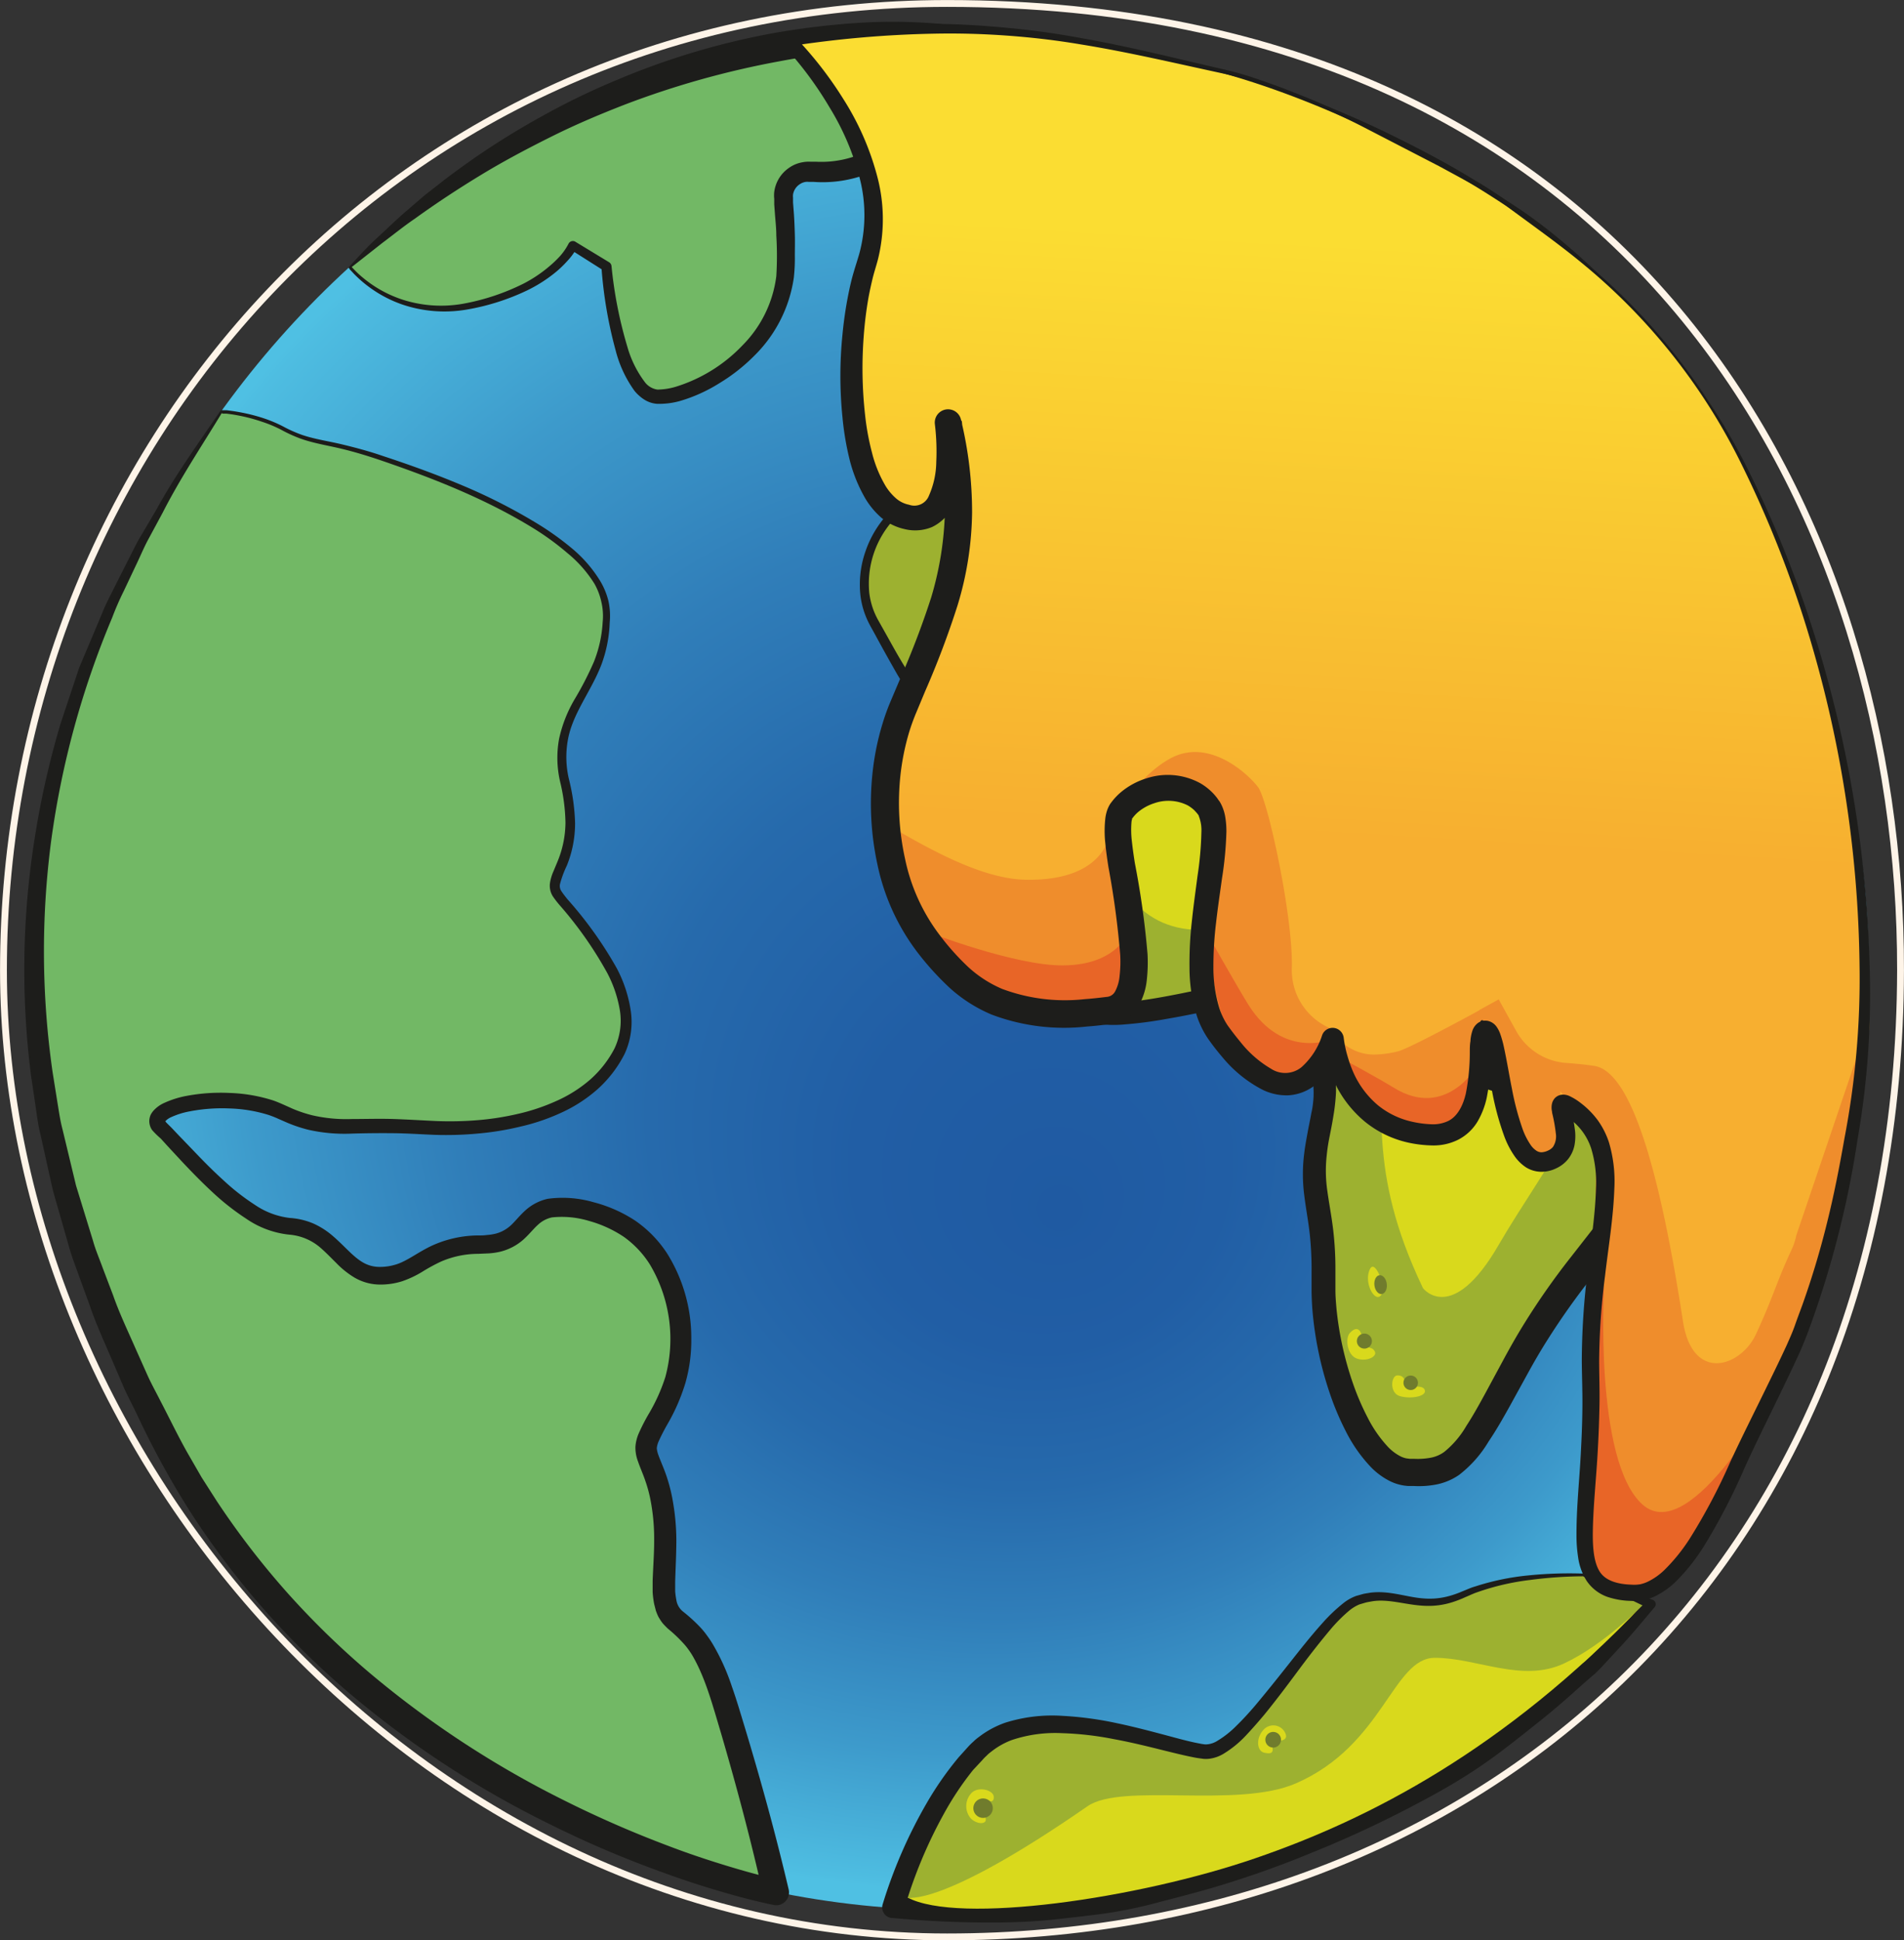 <svg xmlns="http://www.w3.org/2000/svg" xmlns:xlink="http://www.w3.org/1999/xlink" viewBox="0 0 275.43 280.65"><rect x="0" y="0" width="275.43" height="280.65" fill="#333333" stroke="none"/><defs><style>.cls-1{fill:url(#Dégradé_sans_nom_28);}.cls-2{fill:#9db130;}.cls-3{fill:#1d1d1b;}.cls-4{fill:#d9d91c;}.cls-5{fill:#dad82e;stroke:#1d1d1b;stroke-linecap:round;stroke-linejoin:round;stroke-width:4px;}.cls-6{fill:#72b865;}.cls-7{fill:#707c2d;}.cls-8{fill:none;stroke:#fef4e8;stroke-miterlimit:10;stroke-width:0.99px;}.cls-9{fill:url(#Dégradé_sans_nom_12);}.cls-10{fill:#ef8d2c;}.cls-11{fill:#e86527;}</style><radialGradient id="Dégradé_sans_nom_28" cx="138.22" cy="140.38" fx="153.721" fy="175.592" r="134.02" gradientUnits="userSpaceOnUse"><stop offset="0" stop-color="#1f5aa2"/><stop offset="0.2" stop-color="#215ea5"/><stop offset="0.4" stop-color="#266aac"/><stop offset="0.59" stop-color="#307eb9"/><stop offset="0.79" stop-color="#3d9acb"/><stop offset="0.98" stop-color="#4ebde1"/><stop offset="0.99" stop-color="#4fc0e3"/></radialGradient><linearGradient id="Dégradé_sans_nom_12" x1="1726.32" y1="166.41" x2="1726.32" y2="80.41" gradientTransform="matrix(-1, -0.06, -0.06, 1, 1923.12, 58.04)" gradientUnits="userSpaceOnUse"><stop offset="0" stop-color="#f7af30"/><stop offset="1" stop-color="#fbdd32"/></linearGradient></defs><g id="Calque_2" data-name="Calque 2"><g id="Calque_1-2" data-name="Calque 1"><g id="terre"><path class="cls-1" d="M270.33,140.38c0,75.06-59.15,135.91-132.11,135.91S6.11,215.44,6.11,140.38,65.25,4.26,138.22,4.48C203.41,4.67,270.33,65.32,270.33,140.38Z"/><path class="cls-2" d="M229,227.81s-10.55-.27-17.21,2.82-9.75-1.09-15.39.86S180.14,254,174.3,253.39s-24.75-8.61-33,0S129.23,276,129.23,276s13,1.2,23.23-.07c9.55-1.19,9.15-1.11,18.95-3.77A179.24,179.24,0,0,0,204,259.36a90.71,90.71,0,0,0,16.46-10.46c5-3.79,7.43-6.08,9.4-7.6.56-.42,4.13-4.19,4.92-5l4-4.24Z"/><path class="cls-3" d="M229,228a61.38,61.38,0,0,0-7.73.54,35.68,35.68,0,0,0-7.53,1.75c-.61.2-1.18.49-1.77.73a15.89,15.89,0,0,1-1.88.73,11.36,11.36,0,0,1-4,.52c-2.72-.11-5.23-1.06-7.66-.64-.3.06-.6.1-.9.18l-.88.26a5.91,5.91,0,0,0-1.49.91,22.53,22.53,0,0,0-2.67,2.68c-1.68,2-3.23,4-4.8,6.12s-3.12,4.18-4.79,6.23c-.84,1-1.71,2-2.65,3a15.3,15.3,0,0,1-3.22,2.64,5.22,5.22,0,0,1-2.26.76,4.63,4.63,0,0,1-.65,0l-.53-.07c-.34-.05-.68-.1-1-.17-1.32-.26-2.6-.58-3.86-.89-2.54-.63-5-1.25-7.57-1.72a45.51,45.51,0,0,0-7.57-.87,19.74,19.74,0,0,0-7.24,1,11,11,0,0,0-3,1.71,5,5,0,0,0-.65.57,6.37,6.37,0,0,0-.62.64L140.78,256a43.48,43.48,0,0,0-4.21,6.3,67.26,67.26,0,0,0-5.83,14.08l-1.36-2a140.27,140.27,0,0,0,15.07.3c2.5-.1,5-.27,7.44-.59s5.06-.66,7.49-1.07a69.35,69.35,0,0,0,7.24-1.69c2.44-.68,4.9-1.35,7.29-2.07,4.79-1.49,9.55-3.13,14.23-5s9.32-3.85,13.85-6a95.37,95.37,0,0,0,13.06-7.37c2.06-1.42,4.14-2.92,6.18-4.38s4-3,6-4.63l1.53-1.19.4-.3a2.08,2.08,0,0,0,.27-.23l.67-.63,2.71-2.67c1.77-1.82,3.64-3.55,5.49-5.31l.22,1.1C235.37,231.14,232.19,229.61,229,228Zm.09-.39c3.31,1.22,6.64,2.51,10,3.8a.67.67,0,0,1,.38.86.86.86,0,0,1-.11.19l0,0c-1.65,1.94-3.26,3.92-5,5.78l-2.61,2.82-.68.7c-.12.12-.26.26-.44.41l-.35.29-1.42,1.24c-1.88,1.7-3.82,3.41-5.81,5s-4,3.2-6.06,4.75a73.08,73.08,0,0,1-6.47,4.35c-2.23,1.35-4.49,2.55-6.78,3.75q-6.85,3.56-14,6.44a142.92,142.92,0,0,1-14.57,5.13c-2.5.73-5,1.36-7.44,2a67.05,67.05,0,0,1-7.66,1.62c-2.6.36-5.1.63-7.66.91s-5.2.39-7.78.43a153.27,153.27,0,0,1-15.45-.65H129a1.54,1.54,0,0,1-1.38-1.66,1.7,1.7,0,0,1,.06-.31,70.06,70.06,0,0,1,6.38-14.66,47.44,47.44,0,0,1,4.61-6.61l1.36-1.51a9,9,0,0,1,.76-.75,7,7,0,0,1,.83-.7,13.55,13.55,0,0,1,3.79-2.05,22.55,22.55,0,0,1,8.18-1,49.88,49.88,0,0,1,7.94,1.06c2.59.54,5.13,1.22,7.65,1.89,1.26.34,2.51.68,3.74.94l.92.18.43.06a1.92,1.92,0,0,0,.33,0,3.31,3.31,0,0,0,1.42-.46,14.14,14.14,0,0,0,2.86-2.25c.9-.88,1.77-1.83,2.61-2.81,1.68-2,3.28-4,4.9-6.05s3.23-4.11,5-6.07a24,24,0,0,1,2.92-2.77,6.69,6.69,0,0,1,1.87-1.06l1-.28c.34-.08.68-.12,1-.18,2.82-.38,5.39.69,7.87.83a10.58,10.58,0,0,0,3.71-.39,14.55,14.55,0,0,0,1.78-.64c.62-.24,1.22-.53,1.86-.71a36.05,36.05,0,0,1,7.72-1.6A59,59,0,0,1,229.08,227.61Z"/><path class="cls-2" d="M175.51,10s1.44,1.42-1.13,6.23-2.56,8-5.77,9-12,2.09-15.71,3.69-11.22,4-13.63,4.81-1,3.21-5.93,8.5-9.29,17.31-5.29,20.67,5.61,4.33,8.34,1,6.73-7.06,5.61-.81-4.17,8.5-9.14,9.3-10.52,10.42-6.38,17.8,8.31,16.35,13.6,13.46,7.64-5,10.39-6.57,7.72-7.86,7.72-11.7A56.25,56.25,0,0,1,159,77s4.81,6.57,8.82,5.77,4.49-4,4.49-5.77a40.84,40.84,0,0,0-.8-5.61,16.38,16.38,0,0,0,7.05,8.18c5.13,2.72,9.62,2.24,11.06-.32a60.48,60.48,0,0,0,3.2-8s5.94,3.53,1.29,9.3-7.06,7.85-12,7.85-5.93.8-11.86,5.45A45.44,45.44,0,0,1,159,100.35s-3.2-.33-8.33,3.76-4.49.57-9.14,7.79,2.88,26.13,8.82,30.45,7.69,5.45,19.07,3.37,10.58-3.53,16.67,2.56,6.41,7.38,4.65,16,1.05,10.2.73,21.1,5.36,27.16,12.26,27.64,8.33-1.93,15.38-15.07,14-18.76,16.35-24,8.34-21.32,7.86-34.94-3.21-32.06-9-36.23-13.3-6.09-19.87-7.21-3.69-6.9,3.52-6.74,11.86,1.61,16.67.16,5.93-7.85,4.81-11.7-2.56-8-2.56-8,9.13,8.33,13.3,8.65,5.83.57,5.83.57S244.91,50.66,223,33.67,175.51,10,175.51,10Z"/><path class="cls-3" d="M175.68,10.07c.07-.21-.05-.24,0-.19l0,0,.06.09.1.19c.05.13.09.26.13.4a3.55,3.55,0,0,1,.09.79,6.15,6.15,0,0,1-.19,1.55,13.21,13.21,0,0,1-1.1,2.86,57.78,57.78,0,0,0-2.46,5.51,9.72,9.72,0,0,1-1.5,2.7,4.81,4.81,0,0,1-2.71,1.56c-2,.51-4,.86-5.93,1.25s-3.95.78-5.9,1.28a26,26,0,0,0-2.84.88c-.92.37-1.87.79-2.81,1.14-3.77,1.44-7.65,2.69-11.42,4-.84.28-1.15,1.16-1.53,2.12A18.75,18.75,0,0,1,136.35,39a21.17,21.17,0,0,1-1.82,2.49c-.67.79-1.37,1.49-2,2.28a30.21,30.21,0,0,0-5.06,10.68,13.61,13.61,0,0,0-.34,5.76,4,4,0,0,0,1.29,2.3c.77.64,1.54,1.27,2.34,1.83a4.59,4.59,0,0,0,2.44,1,3.3,3.3,0,0,0,2.17-1.27c.62-.69,1.27-1.55,2-2.29a14.3,14.3,0,0,1,2.32-2.12,5.43,5.43,0,0,1,.75-.43,2.12,2.12,0,0,1,1-.21,1.36,1.36,0,0,1,1,.76,2.83,2.83,0,0,1,.24.94,10.9,10.9,0,0,1-.34,3.18,12.44,12.44,0,0,1-2.62,5.73,10.31,10.31,0,0,1-5.55,3.06c-.49.13-1.07.2-1.49.3a4.46,4.46,0,0,0-1.24.47,8.4,8.4,0,0,0-2.19,1.73,13.76,13.76,0,0,0-3.5,10.58,10.84,10.84,0,0,0,.71,2.74,11.43,11.43,0,0,0,.62,1.27l.74,1.32c1,1.77,1.94,3.53,3,5.24a30.3,30.3,0,0,0,3.41,4.78c1.28,1.4,2.91,2.5,4.47,2.06a4.58,4.58,0,0,0,1.19-.51l1.3-.74c.86-.5,1.71-1,2.54-1.56,1.68-1.07,3.29-2.25,5-3.39.42-.28.89-.56,1.3-.81a8.18,8.18,0,0,0,1.09-.82,19.71,19.71,0,0,0,2-2.07,22.72,22.72,0,0,0,3.18-4.84,9.13,9.13,0,0,0,.83-2.6,4.35,4.35,0,0,0,0-.63v-.78c0-.52,0-1,.07-1.55.13-2.06.37-4.07.7-6.11a1,1,0,0,1,1.72-.44l0,0a20.41,20.41,0,0,0,4.14,4.11,7.13,7.13,0,0,0,2.41,1.19,3,3,0,0,0,1.15.07,6.66,6.66,0,0,0,1.24-.36,3.78,3.78,0,0,0,1.84-1.54,5.19,5.19,0,0,0,.69-2.46,15.23,15.23,0,0,0-.24-2.85c-.16-1-.34-2-.55-3a1.07,1.07,0,0,1,.82-1.25,1.05,1.05,0,0,1,1.19.64l0,0a15.9,15.9,0,0,0,4.24,6,12.7,12.7,0,0,0,3.09,2,14.31,14.31,0,0,0,3.49,1.16,7.55,7.55,0,0,0,3.42-.08,3.41,3.41,0,0,0,1.34-.69,3.3,3.3,0,0,0,.86-1.25,60.29,60.29,0,0,0,2.79-7.24l0,0a1.11,1.11,0,0,1,1.41-.71,1,1,0,0,1,.25.12,8.43,8.43,0,0,1,2.68,2.7,6.19,6.19,0,0,1,.94,3.82,7.86,7.86,0,0,1-1.33,3.57c-.71,1-1.39,1.81-2.11,2.69a24.58,24.58,0,0,1-4.94,4.75,10.77,10.77,0,0,1-3.36,1.48,15.48,15.48,0,0,1-3.52.36,15.15,15.15,0,0,0-3,.27,8.31,8.31,0,0,0-2.62,1.11A62.87,62.87,0,0,0,171,94.76a48.42,48.42,0,0,1-11.58,6.82l-.16,0-.42,0a3,3,0,0,0-.44,0,3.91,3.91,0,0,0-.58.1,7.83,7.83,0,0,0-1.21.34,13.64,13.64,0,0,0-2.36,1.11,21.73,21.73,0,0,0-2.23,1.5l-1.14.87c-.39.31-.82.6-1.25.89a15.92,15.92,0,0,1-2.74,1.37,4,4,0,0,0-.95.53,7,7,0,0,0-.84.81,25.07,25.07,0,0,0-1.61,2.15l-.76,1.17a6.21,6.21,0,0,0-.55,1,12.15,12.15,0,0,0-.72,5,27.78,27.78,0,0,0,.76,5.38,44.4,44.4,0,0,0,3.85,10.34,30.37,30.37,0,0,0,2.91,4.6,13.69,13.69,0,0,0,1.74,1.88l.47.37.57.42,1.15.81a15.55,15.55,0,0,0,4.59,2.42,14.57,14.57,0,0,0,5.15.33c1.81-.14,3.66-.43,5.51-.76s3.69-.71,5.55-1.11c.93-.2,1.86-.41,2.83-.59a12.85,12.85,0,0,1,3.22-.31,6.63,6.63,0,0,1,3.43,1.22,19.72,19.72,0,0,1,2.39,2c1.41,1.36,2.75,2.68,4.1,4.16a20.77,20.77,0,0,1,1.92,2.43,10.07,10.07,0,0,1,1.38,3.09,11.06,11.06,0,0,1,.26,3.3,28.4,28.4,0,0,1-.35,3c-.16,1-.34,1.93-.53,2.87s-.33,1.79-.42,2.68a20,20,0,0,0,.07,5.3c.24,1.78.62,3.71.85,5.67a48.61,48.61,0,0,1,.32,5.9v1.47q0,.67,0,1.35c0,.9.08,1.81.16,2.72a47.35,47.35,0,0,0,2.37,10.72,36.55,36.55,0,0,0,2.15,5,18.22,18.22,0,0,0,2.95,4.23,6.75,6.75,0,0,0,1.79,1.34,3.22,3.22,0,0,0,.89.3l.47.06.65,0a10.13,10.13,0,0,0,2.4-.17,4.82,4.82,0,0,0,1.91-.83,13.6,13.6,0,0,0,3.21-3.78c1-1.53,1.9-3.17,2.8-4.82l2.7-5c.93-1.71,1.89-3.4,2.92-5.05a104.69,104.69,0,0,1,6.68-9.52l3.5-4.48a25.4,25.4,0,0,0,2.85-4.43,93.21,93.21,0,0,0,3.85-10.47,79.22,79.22,0,0,0,3.81-21.84c0-1.79-.08-3.7-.19-5.57s-.27-3.75-.46-5.61a110.31,110.31,0,0,0-1.63-11.1,46.91,46.91,0,0,0-3.16-10.44,9.89,9.89,0,0,0-2.73-3.77,29.65,29.65,0,0,0-4.61-2.68,50.71,50.71,0,0,0-10.42-3.43q-1.35-.3-2.73-.57l-1.42-.26a9.7,9.7,0,0,1-1.7-.48,6.45,6.45,0,0,1-1.77-1A4.18,4.18,0,0,1,209,93.79a4,4,0,0,1,.2-2.65,5.4,5.4,0,0,1,1.28-1.78,8.44,8.44,0,0,1,3.17-1.81A12.79,12.79,0,0,1,217,87c1.14,0,2.06,0,3.05.08s1.95.14,2.91.22c3.85.34,7.55,1,10.76.13a5.29,5.29,0,0,0,1.06-.34,4.68,4.68,0,0,0,.88-.53A5.46,5.46,0,0,0,237,84.89a9.6,9.6,0,0,0,1.14-4.64,9.37,9.37,0,0,0-.28-2.39c-.24-.85-.52-1.79-.79-2.68-.56-1.8-1.14-3.61-1.74-5.39h0a1.63,1.63,0,0,1,1-2.07,1.61,1.61,0,0,1,1.62.34c1.3,1.18,2.69,2.35,4.08,3.46a52.27,52.27,0,0,0,4.3,3.09,9.9,9.9,0,0,0,4.32,1.8c1.85.16,3.64.32,5.55.6l-1.61,2a115,115,0,0,0-5.89-12.15,131.47,131.47,0,0,0-7.15-11.52,98.66,98.66,0,0,0-18.11-20c-.86-.72-1.76-1.4-2.67-2.08l-2.71-2.05c-1.87-1.28-3.7-2.63-5.63-3.82-3.8-2.49-7.77-4.71-11.8-6.82s-8.17-4-12.38-5.74c-2.1-.88-4.23-1.7-6.36-2.49-1.08-.38-2.15-.78-3.23-1.13l-1.62-.53-.82-.26-.4-.12c-.07,0-.16,0-.14-.06A.25.25,0,0,0,175.68,10.07Zm-.35-.2a1,1,0,0,1,.37,0,1.57,1.57,0,0,1,.28.06l.41.11.83.23,1.65.48c1.1.32,2.18.68,3.27,1,2.17.73,4.33,1.48,6.47,2.3,4.28,1.63,8.5,3.43,12.61,5.45s8.19,4.15,12.1,6.56c2,1.15,3.87,2.47,5.8,3.72s3.77,2.63,5.58,4.08A100.71,100.71,0,0,1,243.6,54a133.62,133.62,0,0,1,7.52,11.6,118.84,118.84,0,0,1,6.3,12.38,1.48,1.48,0,0,1-.77,1.93,1.51,1.51,0,0,1-.75.11h-.09c-1.71-.2-3.56-.34-5.35-.47l-.34,0-.45,0a6.82,6.82,0,0,1-.86-.19,12,12,0,0,1-1.5-.55,24.47,24.47,0,0,1-2.59-1.39A52.91,52.91,0,0,1,240.1,74c-1.48-1.15-2.89-2.32-4.31-3.57l2.66-1.75c.63,1.82,1.24,3.63,1.82,5.47.3.93.57,1.81.86,2.79a12.65,12.65,0,0,1,.43,3.26A13,13,0,0,1,240,86.59a8.79,8.79,0,0,1-2.26,2.7,8.52,8.52,0,0,1-1.55,1,10.15,10.15,0,0,1-1.65.57,20.29,20.29,0,0,1-6.2.54c-2-.08-3.89-.3-5.77-.45-.93-.07-1.86-.14-2.79-.18s-1.9-.09-2.66,0a6.68,6.68,0,0,0-4.06,1.42,1.59,1.59,0,0,0-.38.52c-.06.13,0,.14,0,.14s0,.07.18.2a3,3,0,0,0,.71.38,5.73,5.73,0,0,0,1,.27l1.39.25c1,.17,1.91.35,2.87.56A52.88,52.88,0,0,1,230.17,98a33.37,33.37,0,0,1,5.26,3,10.58,10.58,0,0,1,2.44,2.53,20.4,20.4,0,0,1,1.59,2.76A51,51,0,0,1,243,117.73c.78,3.82,1.33,7.66,1.73,11.5.2,1.92.36,3.85.48,5.77s.23,3.84.22,5.85a64.25,64.25,0,0,1-1.2,11.72,103.41,103.41,0,0,1-2.86,11.31,96.55,96.55,0,0,1-4.08,11,29.4,29.4,0,0,1-3.32,5.17l-3.55,4.51a104.6,104.6,0,0,0-6.5,9.14c-1,1.57-1.94,3.18-2.84,4.82l-2.75,5c-.94,1.68-1.89,3.36-3,5a17.15,17.15,0,0,1-4.24,4.8,8.77,8.77,0,0,1-3.3,1.4,13.31,13.31,0,0,1-3.28.22l-.77,0a6.88,6.88,0,0,1-2.76-.75,10.24,10.24,0,0,1-2.75-2.07,21.56,21.56,0,0,1-3.56-5.12,40,40,0,0,1-2.32-5.51,50.76,50.76,0,0,1-2.46-11.57c-.09-1-.14-2-.16-3,0-.5,0-1,0-1.51l0-1.38a47.89,47.89,0,0,0-.26-5.5c-.2-1.83-.55-3.65-.8-5.64a23.94,23.94,0,0,1,0-6.1c.12-1,.31-2,.49-3s.37-1.84.53-2.75a13.29,13.29,0,0,0,.18-5,10,10,0,0,0-2.54-4.16c-1.21-1.34-2.57-2.71-3.9-4a17,17,0,0,0-2-1.68,3.53,3.53,0,0,0-1.86-.71,10.25,10.25,0,0,0-2.46.25c-.9.16-1.82.36-2.76.56-1.87.39-3.76.77-5.67,1.09a57.23,57.23,0,0,1-5.81.77,17.54,17.54,0,0,1-6.19-.47,18.29,18.29,0,0,1-5.46-2.87l-1.18-.85-.58-.43-.66-.52a16.85,16.85,0,0,1-2.12-2.3,33.73,33.73,0,0,1-3.17-5.07,48.07,48.07,0,0,1-4-11,31.47,31.47,0,0,1-.79-5.93,14.8,14.8,0,0,1,1-6.18,9.36,9.36,0,0,1,.78-1.47l.81-1.21a24.71,24.71,0,0,1,1.83-2.41,9.21,9.21,0,0,1,1.23-1.17,7,7,0,0,1,1.53-.86,12.73,12.73,0,0,0,2.37-1.15c.36-.25.73-.48,1.08-.76l1.14-.86a20.76,20.76,0,0,1,2.52-1.67,15.88,15.88,0,0,1,2.8-1.3,11.44,11.44,0,0,1,1.55-.43c.27,0,.54-.1.83-.13a5.13,5.13,0,0,1,1,0l-.58.07a46.14,46.14,0,0,0,10.91-6.36c1.74-1.33,3.4-2.72,5.39-4a10.59,10.59,0,0,1,3.39-1.39,17.11,17.11,0,0,1,3.5-.31,9.38,9.38,0,0,0,5.58-1.41,22.06,22.06,0,0,0,4.45-4.27A30.15,30.15,0,0,0,193.72,79a5.41,5.41,0,0,0,1-2.48,3.84,3.84,0,0,0-.59-2.42,6.23,6.23,0,0,0-1.87-1.92l1.68-.64a63.17,63.17,0,0,1-3,7.55,9.79,9.79,0,0,1-.56,1,4.92,4.92,0,0,1-.86,1,5.77,5.77,0,0,1-2.17,1.12,9.69,9.69,0,0,1-4.44.1,16.55,16.55,0,0,1-4-1.35,15.16,15.16,0,0,1-3.57-2.31,16.84,16.84,0,0,1-2.81-3.16,17.84,17.84,0,0,1-2-3.74l2-.56c.2,1,.38,2.05.54,3.09a16.49,16.49,0,0,1,.24,3.29,7.1,7.1,0,0,1-1,3.42,5.93,5.93,0,0,1-2.81,2.34,8.35,8.35,0,0,1-1.73.48,5.28,5.28,0,0,1-1.91-.11,9.16,9.16,0,0,1-3.1-1.52,22.28,22.28,0,0,1-4.55-4.6l1.74-.4a58.31,58.31,0,0,0-.73,5.9c0,.49-.06,1-.08,1.47v.73a6.51,6.51,0,0,1-.06.88,11,11,0,0,1-1,3.14,24,24,0,0,1-3.48,5.22,21.32,21.32,0,0,1-2.22,2.24,11.49,11.49,0,0,1-1.33,1c-.45.27-.85.5-1.27.77-1.66,1.07-3.31,2.27-5,3.35-.86.55-1.74,1.08-2.62,1.58l-1.34.75a6.23,6.23,0,0,1-1.59.66,4.85,4.85,0,0,1-3.5-.5,9.68,9.68,0,0,1-2.55-2.08,32.08,32.08,0,0,1-3.57-5.07c-1-1.76-2-3.54-2.95-5.31l-.73-1.32a13.8,13.8,0,0,1-.69-1.45,12,12,0,0,1-.78-3.11,14.51,14.51,0,0,1,.74-6.28,15.21,15.21,0,0,1,3.22-5.41,10,10,0,0,1,2.55-2,6,6,0,0,1,1.59-.58c.56-.12,1-.16,1.47-.29a8.85,8.85,0,0,0,4.9-2.62,11.09,11.09,0,0,0,2.38-5.14,10.37,10.37,0,0,0,.34-2.81,1.6,1.6,0,0,0-.12-.52c-.07-.11-.05-.1-.11-.11a2,2,0,0,0-1,.43,13.78,13.78,0,0,0-2.14,1.93c-.7.72-1.26,1.47-2,2.28A6.59,6.59,0,0,1,135,65.92a3.35,3.35,0,0,1-1.71.53,5.59,5.59,0,0,1-3.07-1.24c-.85-.6-1.63-1.26-2.41-1.91a4.93,4.93,0,0,1-1.61-2.88,14.55,14.55,0,0,1,.39-6.21,31,31,0,0,1,5.32-11c.62-.82,1.37-1.55,2-2.29a20.19,20.19,0,0,0,1.76-2.37A16.73,16.73,0,0,0,137,35.91a10,10,0,0,1,.66-1.43A2.59,2.59,0,0,1,139,33.37c3.87-1.28,7.69-2.48,11.46-3.89,1-.34,1.85-.73,2.81-1.11a26,26,0,0,1,2.94-.88c2-.49,4-.87,5.94-1.24s4-.72,5.91-1.2a4.26,4.26,0,0,0,2.45-1.37,9.79,9.79,0,0,0,1.44-2.55,57,57,0,0,1,2.51-5.52,13.54,13.54,0,0,0,1.09-2.76,5.93,5.93,0,0,0,.19-1.44,3.36,3.36,0,0,0-.08-.71,3,3,0,0,0-.1-.32c0-.06-.05-.1-.07-.15l0-.07,0,0C175.43,10.17,175.29,10.11,175.33,9.87Z"/><path class="cls-4" d="M131.26,274.45s4.66,1.64,26.06-13.19c5-3.46,21.69.39,30.17-3.32,12.65-5.51,14-18.15,20.08-18.15s12.6,3.66,18.68.82c5.86-2.73,11.35-8.44,11.35-8.44-20,20.94-39.61,31-56,36.61C164.63,274.63,138.61,278.4,131.26,274.45Z"/><path class="cls-5" d="M248.69,163.83s-9,21.1-4.9,26,9.74,4.9,14.11-10.93,3.92-21.1,0-21.1S248.69,163.83,248.69,163.83Z"/><path class="cls-6" d="M32,59.52a24.4,24.4,0,0,1,9,2.55c4.14,2.26,6,1.5,13.94,4.14S87.76,77.52,87.76,88.83s-8.67,13.56-6,24.49-2.64,13.2-1.13,15.83,13.57,13.95,9.05,23-17.42,11.69-28.31,10.93-13.53,1.13-20.69-2.26-20.73-.88-17.34,2.39S35,177,41.78,177.4s7.54,7.16,13.19,7.16S61.38,180,69.67,180s4.52-7.67,15.83-4.78,13.57,13.83,12.81,21S93,207.17,93.42,209.81s3.39,5.28,2.63,17,3.77,3.39,8.67,19.22,7.51,27.67,7.51,27.67S52.56,261.85,24.74,210-2.7,109.69,32,59.52Z"/><path class="cls-3" d="M31.94,59.34a1,1,0,0,1,.29,0l.19,0,.39,0,.76.1c.5.07,1,.16,1.51.26a25.28,25.28,0,0,1,3,.78,19.43,19.43,0,0,1,2.83,1.18,19.65,19.65,0,0,0,2.74,1.23c1.88.65,3.9.92,5.88,1.4s3.94,1,5.87,1.67c3.86,1.27,7.68,2.65,11.43,4.23A81.22,81.22,0,0,1,77.7,75.72a41.26,41.26,0,0,1,5,3.57A19.12,19.12,0,0,1,86.8,84,10.47,10.47,0,0,1,88,86.87a10,10,0,0,1,.2,3.17A19.32,19.32,0,0,1,87,96.13c-1.49,3.89-4.22,7.11-4.87,11a13.89,13.89,0,0,0,.22,5.77,29.21,29.21,0,0,1,.84,6.15A16.32,16.32,0,0,1,82,125.2a15,15,0,0,0-1,2.7,1.36,1.36,0,0,0,.21,1c.23.36.55.76.86,1.15a56.73,56.73,0,0,1,7.15,10,19.21,19.21,0,0,1,2,6,11,11,0,0,1-.88,6.42,17.47,17.47,0,0,1-3.88,5.06,21.12,21.12,0,0,1-5.3,3.43,29.9,29.9,0,0,1-5.9,2,41.24,41.24,0,0,1-6.13,1,49.24,49.24,0,0,1-6.19.19c-2.1-.08-4-.22-6.06-.24s-4,0-6,.06a23.7,23.7,0,0,1-6.29-.56,20.8,20.8,0,0,1-3-1l-1.44-.63c-.42-.19-.86-.36-1.3-.51a21,21,0,0,0-5.67-.94,24.75,24.75,0,0,0-5.78.43,11.32,11.32,0,0,0-2.62.82,2.56,2.56,0,0,0-.84.57s0,0,0,.07,0,0,0,0,0-.06,0,0,.57.59.9.93l1.06,1.12L28,166.45c1.39,1.46,2.79,2.88,4.26,4.21a32.66,32.66,0,0,0,4.61,3.61,11.29,11.29,0,0,0,5.06,1.9,10.42,10.42,0,0,1,3.37.79,11.37,11.37,0,0,1,2.86,1.83c1.66,1.42,2.91,3,4.37,3.83a4.75,4.75,0,0,0,2.3.63,7.79,7.79,0,0,0,2.54-.38c1.62-.52,3.22-1.84,5.26-2.76a16.35,16.35,0,0,1,6.41-1.41c.58,0,1,0,1.44-.07a7.06,7.06,0,0,0,1.26-.2,5.14,5.14,0,0,0,2.09-1.13c.63-.56,1.23-1.36,2.11-2.17a7.12,7.12,0,0,1,3.29-1.73,16.06,16.06,0,0,1,6.66.5,20.14,20.14,0,0,1,6,2.66,17.08,17.08,0,0,1,4.6,4.72A23,23,0,0,1,100,193.64a22.44,22.44,0,0,1-.86,6.43,28.16,28.16,0,0,1-2.55,5.87,28.29,28.29,0,0,0-1.31,2.54,3.26,3.26,0,0,0-.27,1,3.93,3.93,0,0,0,.2.9c.29.82.74,1.81,1.1,2.82a24.19,24.19,0,0,1,.87,3.13,33.46,33.46,0,0,1,.66,6.34c0,2.08-.12,4.24-.17,6.11l0,1.4a11.44,11.44,0,0,0,.17,1.25,2.64,2.64,0,0,0,1,1.7,23.8,23.8,0,0,1,2.36,2.14,11.22,11.22,0,0,1,1.09,1.32,13.48,13.48,0,0,1,.92,1.4,31.39,31.39,0,0,1,2.63,5.86c.71,2,1.26,3.9,1.86,5.86,2.36,7.8,4.52,15.62,6.39,23.6a1.87,1.87,0,0,1-1.39,2.23,1.8,1.8,0,0,1-.8,0c-2.91-.6-5.63-1.35-8.39-2.17s-5.46-1.73-8.14-2.72a150.19,150.19,0,0,1-15.77-6.76,140.83,140.83,0,0,1-28.75-18.72,122.64,122.64,0,0,1-12.33-12A121,121,0,0,1,28,219.41a124,124,0,0,1-8.27-15c-.62-1.28-1.3-2.54-1.87-3.84l-1.69-3.94c-1.12-2.62-2.32-5.21-3.23-7.92l-1.46-4c-.47-1.35-1-2.66-1.39-4L7.7,172.36c-.65-2.79-1.24-5.58-1.87-8.37-.35-1.39-.51-2.81-.72-4.23l-.63-4.24A121,121,0,0,1,5,121.36,127.52,127.52,0,0,1,8.75,104.7l2.7-8.11,3.31-7.85c.52-1.33,1.19-2.58,1.82-3.85l1.92-3.8c.66-1.26,1.24-2.56,2-3.77l2.16-3.67C25.34,68.72,28.79,64,31.94,59.34Zm.17.36c-2.95,4.85-6,9.41-8.58,14.46l-2,3.71c-.68,1.23-1.21,2.54-1.82,3.8L17.9,85.5a41.3,41.3,0,0,0-1.68,3.86,126.85,126.85,0,0,0-8.83,32.35,122.74,122.74,0,0,0,.22,33.38l.66,4.14c.23,1.37.41,2.76.77,4.11L11,171.49l2.46,8c.37,1.34.94,2.63,1.41,3.94l1.49,3.92c.92,2.64,2.14,5.17,3.26,7.73l1.71,3.83c.57,1.27,1.26,2.5,1.89,3.75,1.29,2.47,2.5,5,3.87,7.43l2.08,3.61,2.24,3.5a117.79,117.79,0,0,0,10.15,13.18A120,120,0,0,0,53.5,242a141.31,141.31,0,0,0,27.86,18.29A158,158,0,0,0,96.69,267c2.61,1,5.25,1.89,7.91,2.71s5.37,1.59,8,2.16l-2.19,2.24c-1.75-7.82-3.84-15.66-6.1-23.39-1.17-3.88-2.18-7.77-4-11a10.28,10.28,0,0,0-.74-1.15,9.22,9.22,0,0,0-.83-1,20.41,20.41,0,0,0-2.13-2c-.23-.23-.46-.45-.68-.7s-.43-.58-.61-.88-.3-.64-.44-1l-.24-.94a13.78,13.78,0,0,1-.23-1.75l0-1.65c.08-2.17.23-4.05.22-6a29.4,29.4,0,0,0-.54-5.74,19.51,19.51,0,0,0-.74-2.72c-.3-.91-.7-1.76-1.08-2.86a5.6,5.6,0,0,1-.35-2.07,5.84,5.84,0,0,1,.51-2,28,28,0,0,1,1.48-2.86,25.75,25.75,0,0,0,2.34-5.23A21.07,21.07,0,0,0,94,182.88a14.15,14.15,0,0,0-3.79-4,17.36,17.36,0,0,0-5-2.28,13.54,13.54,0,0,0-5.37-.51,4.25,4.25,0,0,0-2,1.05c-.63.55-1.26,1.38-2.14,2.17a7.9,7.9,0,0,1-3.22,1.71,9.69,9.69,0,0,1-1.73.27l-1.6.07a13.54,13.54,0,0,0-5.38,1.13,25.75,25.75,0,0,0-2.55,1.38,14.73,14.73,0,0,1-3,1.44,10.35,10.35,0,0,1-3.44.49,7.36,7.36,0,0,1-3.49-1,12.84,12.84,0,0,1-2.63-2.1c-.74-.73-1.42-1.44-2.12-2.06a7.86,7.86,0,0,0-4.74-2.06,13.42,13.42,0,0,1-6.21-2.32,35.62,35.62,0,0,1-4.93-3.89c-1.52-1.41-2.95-2.88-4.35-4.37l-2.07-2.23-1-1.1A11.87,11.87,0,0,1,22,163.45a2.3,2.3,0,0,1-.4-1.42,2.49,2.49,0,0,1,.19-.77,3.2,3.2,0,0,1,.37-.56,4.63,4.63,0,0,1,1.62-1.18,13.73,13.73,0,0,1,3.17-1,26.82,26.82,0,0,1,6.31-.43,23.07,23.07,0,0,1,6.28,1.09c.51.18,1,.39,1.52.62l1.34.6a19.42,19.42,0,0,0,2.73.91,21.88,21.88,0,0,0,5.77.55c2,0,4.05-.07,6.1,0s4.13.2,6.09.29a49.25,49.25,0,0,0,5.95-.12,39.69,39.69,0,0,0,5.86-.91,29,29,0,0,0,5.58-1.87,19.46,19.46,0,0,0,4.9-3.1,15.56,15.56,0,0,0,3.51-4.49,9.39,9.39,0,0,0,.79-5.45,17.82,17.82,0,0,0-1.84-5.48,55.41,55.41,0,0,0-6.88-9.8,14.12,14.12,0,0,1-1-1.3,2.88,2.88,0,0,1-.4-1.92,6.65,6.65,0,0,1,.48-1.63l.58-1.39A15,15,0,0,0,81.8,119a27,27,0,0,0-.76-5.87,15.27,15.27,0,0,1-.16-6.28,19.43,19.43,0,0,1,2.3-5.8,46.46,46.46,0,0,0,2.74-5.34A18.23,18.23,0,0,0,87.18,90,8.83,8.83,0,0,0,87,87.11,9.33,9.33,0,0,0,86,84.45,18,18,0,0,0,82.08,80a38.5,38.5,0,0,0-4.84-3.54c-6.86-4.24-14.44-7.23-22.08-9.85-1.91-.65-3.84-1.24-5.8-1.71s-4-.78-5.92-1.47a20.76,20.76,0,0,1-2.79-1.28A18.18,18.18,0,0,0,37.89,61a24.42,24.42,0,0,0-2.9-.8c-.49-.1-1-.2-1.48-.27l-.75-.1-.37,0H32.2S32,59.75,32.11,59.7Z"/><path class="cls-6" d="M50.6,38.68s6.26,8.12,17.94,5.48S82.86,35.5,82.86,35.5l4.9,3s1.51,18.85,7.54,18.85,18.47-7.54,18.47-19.23a86.53,86.53,0,0,0-.43-9.28,3.63,3.63,0,0,1,3.94-4,17,17,0,0,0,11.19-2.89c8.66-5.65,7.21-16.66,7.21-16.66S91.08.4,50.6,38.68Z"/><path class="cls-3" d="M50.8,38.69s0-.13,0-.11l0,0,.05,0,.09.11.19.2.4.41c.27.26.55.52.84.76a17.38,17.38,0,0,0,5.92,3.3,18.2,18.2,0,0,0,8.94.53A32.44,32.44,0,0,0,75.78,41a19.61,19.61,0,0,0,3.71-2.5A15.32,15.32,0,0,0,81.05,37a8.7,8.7,0,0,0,1.19-1.74h0a.7.7,0,0,1,.93-.33l0,0,4.94,3a.74.74,0,0,1,.35.55v0a61.34,61.34,0,0,0,2.3,11.7,15.46,15.46,0,0,0,2.5,5.06,2.76,2.76,0,0,0,1.85,1.11,9.62,9.62,0,0,0,2.65-.41,22.49,22.49,0,0,0,9.66-6,17.23,17.23,0,0,0,4.88-10,47.83,47.83,0,0,0,0-5.86c0-1-.11-2-.19-3L112,29.57l0-.37,0-.18,0-.26a4.53,4.53,0,0,1,0-1,5,5,0,0,1,2.15-3.49,4.78,4.78,0,0,1,2-.81,4.73,4.73,0,0,1,1.06-.07l.45,0,.34,0a14.91,14.91,0,0,0,5.43-.71,17.08,17.08,0,0,0,4.9-2.55,13.6,13.6,0,0,0,3.56-4A16.12,16.12,0,0,0,133.65,11,21.19,21.19,0,0,0,134,8.2a16.74,16.74,0,0,0-.09-2.69l1.62,1.58a77.71,77.71,0,0,0-11.39.22,110.12,110.12,0,0,0-11.41,1.56,127.16,127.16,0,0,0-22.19,6.2c-3.59,1.39-7.15,2.89-10.61,4.61S73,23.23,69.7,25.23,63.14,29.37,60,31.64c-1.62,1.1-3.12,2.33-4.69,3.5Zm-.4,0,2-2.15c.69-.72,1.47-1.52,2.18-2.16,1.45-1.32,2.85-2.71,4.37-4l2.24-1.93c.76-.62,1.55-1.22,2.33-1.83,1.54-1.23,3.15-2.38,4.76-3.52a112.43,112.43,0,0,1,10.09-6.27,103.66,103.66,0,0,1,10.71-5.2A107.87,107.87,0,0,1,112,4.77a112.25,112.25,0,0,1,11.86-1.44,77.36,77.36,0,0,1,12.07.12h0A1.73,1.73,0,0,1,137.49,5a20.06,20.06,0,0,1,0,3.37,24,24,0,0,1-.45,3.25,19.67,19.67,0,0,1-2.39,6.16,16.82,16.82,0,0,1-4.54,4.89,20.25,20.25,0,0,1-5.87,2.91,18.11,18.11,0,0,1-6.54.73l-.42,0-.19,0H117a1.68,1.68,0,0,0-.45,0,2,2,0,0,0-.83.32,2.2,2.2,0,0,0-1,1.5,2.42,2.42,0,0,0,0,.47v.12l0,.19,0,.39.12,1.55c.07,1,.11,2.05.14,3.08s0,2,0,3.07a25.16,25.16,0,0,1-.15,3.19,19.8,19.8,0,0,1-5.77,11.32,26.09,26.09,0,0,1-5,3.92A22.66,22.66,0,0,1,98.37,58a11.17,11.17,0,0,1-3.34.41,4,4,0,0,1-1.89-.65,6.14,6.14,0,0,1-1.35-1.22,17.26,17.26,0,0,1-2.72-5.81A62.72,62.72,0,0,1,87,38.57l.36.59L82.5,36.08l1-.31a9.3,9.3,0,0,1-1.45,2,15.09,15.09,0,0,1-1.74,1.66,21,21,0,0,1-4,2.55,33.21,33.21,0,0,1-8.92,2.82,19,19,0,0,1-9.3-.79,18,18,0,0,1-4.17-2.12,18.22,18.22,0,0,1-1.84-1.44c-.29-.26-.57-.53-.85-.81l-.4-.43L50.63,39l-.09-.11,0-.06,0,0A.27.27,0,0,1,50.4,38.66Z"/></g><path class="cls-4" d="M142.66,260.22s1.05.86,1.1-.23-2.28-1.67-3.24-.62a2.74,2.74,0,0,0-.09,3.65c.9.9,2.37.91,2.15,0a3,3,0,0,0-.89-1.49Z"/><circle class="cls-7" cx="142.21" cy="261.54" r="1.41"/><path class="cls-4" d="M185.3,251.75s1.1-.08.62-1.08a1.9,1.9,0,0,0-3.16-.45c-1.13,1.26-.93,3.05.11,3.29s1.33,0,1.21-.73S185.3,251.75,185.3,251.75Z"/><path class="cls-7" d="M185.3,251.75a1.13,1.13,0,1,1-1-1.23A1.12,1.12,0,0,1,185.3,251.75Z"/><path class="cls-4" d="M199.56,184.45s-1-2.45-1.56-.41,1.15,4.59,1.88,3.13A2.61,2.61,0,0,0,199.56,184.45Z"/><ellipse class="cls-7" cx="199.72" cy="185.81" rx="0.9" ry="1.37" transform="translate(-20.74 25.15) rotate(-6.85)"/><path class="cls-4" d="M197,193.2s-.35-1.86-1.72-.41c-.72.76-.42,3.22,1,3.72s2.89-.28,2.63-.95c-.38-1-1.8-.51-2-.87S197,193.2,197,193.2Z"/><path class="cls-4" d="M203.13,199.56s-.09-.65-1-.62-1.17,2.55.37,3,3.73.06,3.63-.77-1.63-.57-1.63-.57Z"/><circle class="cls-7" cx="197.37" cy="193.98" r="1.09"/><circle class="cls-7" cx="204.07" cy="200.01" r="1.05"/><path class="cls-8" d="M274.93,140.33c-.17,87.59-61.75,139.83-137.92,139.83S.5,210.27.5,140.33C.5,65,57.74.5,137,.5,237.6.5,275.05,75.64,274.93,140.33Z"/><path class="cls-4" d="M205.85,186.33s4.17,5.44,10.93-6.24,17.79-24.54,17.08-41.24-3.56-30.22-20.64-33.42-17.79-10.32-32.73-1.78-24.2,13.17-19.22,22.78,13.41,9.6,23.43,5.33,13,7.48,14.55,17.8S197.41,168.67,205.85,186.33Z"/><path class="cls-4" d="M194.39,17.5s-4.73,13.7-13.75,18-28.42.7-30.28,10c-2,10,.28,23.66-4.28,26.29s-9.93,8.86-3.27,12.61,8.49-4.72,12.25-14.11S168,56.36,175.52,61.57s16.8-8.3,23.3-7.22,2.63,15.9,16.54,15.14,11.11-6.36,13.74-14.67,9-4.25,9-4.25S227.83,32.71,194.39,17.5Z"/><path class="cls-9" d="M270.33,149.43c.27-1.61-.48-11.45-.71-15.64-.2-3.68-.09-8.6-3.54-26.32C262.26,87.86,252,63.73,245,55.11c-1.77-2.18-4.26-5.56-4.33-5.64-15.3-18.26-43.14-33-63.16-38.71C141.82.68,122.93,3.64,115,5.57c-1.35.33.09,2.7,1,3.75,3.38,3.86,9.85,12.42,10.3,21.68.34,6.88-.91,8.48-2.71,17.18C122.38,53.93,122,74,130.8,76.07s7.06-9.91,7.36-7-.71,11.76-4.28,24.7c-3.25,11.77-4.88,18.7-5.15,19.86a2,2,0,0,0,0,.35l-.28,8.29a1.87,1.87,0,0,0,.46,1.28c2,2.35,3.63,4.41,4.15,5.1a1.88,1.88,0,0,1,.29.54l1.47,4.46a1.81,1.81,0,0,0,.5.77c.93.86,3.34,3,4.05,3.49a2,2,0,0,1,.37.3l7.42,7.78a1.81,1.81,0,0,0,1.17.57c2.2.19,9,.73,12.13.9a1.85,1.85,0,0,0,1.92-1.54l1.36-7.93c.34-.17-.69-5.16-.49-5.48l-1.32-13a2.11,2.11,0,0,1,.69-.67l3.24-4.22c1.21-.71,4.59-.9,5.79-.19L174.9,117c1.12.66,0,2.57,0,3.86l.5,9.71c0,.07,0,.14,0,.21l-.09,17.75a1.85,1.85,0,0,0,.9,1.59c.66.39,1.56.83,2.23,1.16a1.83,1.83,0,0,1,1,1.36l.12.69a1.86,1.86,0,0,0,.52,1c.83.83,2.44,2.61,2.87,2.52l7.73-1.23c.91-.19,2.24-2.94,2.64-2.11l3.11,6.6a2,2,0,0,0,1.7,1.15l4.12,1.74a1.4,1.4,0,0,0,.29.09,53.82,53.82,0,0,1,6.26,1.18c1.13.34,2.74.59,2.84-.58l.73-8.88a1.84,1.84,0,0,1,3.05-1.25,2.08,2.08,0,0,1,.49.8l2.82,8.77a21.94,21.94,0,0,0,3.48,4.84,1.85,1.85,0,0,0,3.2-1.17l.23-4.22c.64-.57-.75-.42,0,0l2.23-1.85c1,.59,3.5,4.63,3.67,5.8l-.08,13.68,4.34,34.67a3.84,3.84,0,0,0,3.59,3.36l7.61,3c1,.07,2.7-5.17,2.85-6.21L257,200.82a1.64,1.64,0,0,0,.22-.51l9.33-28.75Z"/><path class="cls-10" d="M241,223.92l-2.91-.73-8-16.78.92-41.76-5.29-6.79-.33,9.31-5.82-.46-4.63-17.61-.94-3,2.8-1.54,2.55,4.6a9,9,0,0,0,7.24,4.59c1.2.08,2.55.21,4,.42,4.73.68,9,11.86,12.86,36.91,1.37,9,8.39,6.62,10.56,1.91,2.57-5.54,3-7.62,5.11-12.12a10.54,10.54,0,0,0,.75-2.24l8.79-25.93s4.07,27.86-24,70.43"/><path class="cls-10" d="M129.14,127.67l11.74,16.47L162.07,146l1.63-9.51-3.1-16.89,5.22-5,5.79-.19L174.9,117l.71,19.26.2,14.42,5.41,2.53,8.16,2.43,3.21-2.29,6,7.93,13,3,5.25-19.7s-12.36,6.84-14.56,7.48a15.73,15.73,0,0,1-3,.46,7,7,0,0,1-5.76-2.37h0l-.26-1.11a9.14,9.14,0,0,1-6.38-9.17c.15-7.39-3.46-24.1-4.88-26s-7.11-7.22-12.69-4.17-8.62,9.95-8.62,9.95.1,7.8-12.29,7.6c-7-.12-15.45-5.38-20.16-8"/><path class="cls-11" d="M232.05,185.81s-1.5,25.52,5.55,31.81S257,200.82,257,200.82s-15.21,35.25-24.55,29.25C223.93,224.61,232.05,185.81,232.05,185.81Z"/><path class="cls-11" d="M192.78,150.29s-7.14,3.08-12.17-4.93c-1.57-2.5-6.14-10.61-6.14-10.61S177.88,172.13,192.78,150.29Z"/><path class="cls-11" d="M163.64,133.94s-1.29,5.65-9.87,5.7c-7,.05-19.72-4.89-19.72-4.89C136.31,142.91,165.13,159.3,163.64,133.94Z"/><path class="cls-11" d="M213.48,154.49s-4.45,7.38-11.79,2.88c-2.51-1.54-7.6-4.28-7.6-4.28S207.68,178.41,213.48,154.49Z"/><path class="cls-3" d="M214.56,147.62a11.22,11.22,0,0,1,1.74,2.23c.23.42.45.85.65,1.31s.33.91.46,1.38a14.22,14.22,0,0,0,.5,1.34,1.65,1.65,0,0,1,.06,1.17,4.2,4.2,0,0,1-.6,1.11,11.81,11.81,0,0,1-1.15,1.45h0a.46.46,0,0,1-.45.14,3.6,3.6,0,0,1-1.74-1,3.77,3.77,0,0,1-.88-1.41,2,2,0,0,1,0-1.37,10.45,10.45,0,0,0,.43-1.21c.08-.38.16-.76.21-1.15s.14-.78.19-1.19c.1-.82.12-1.68.17-2.61h0a.25.25,0,0,1,.27-.24A.24.24,0,0,1,214.56,147.62Z"/><path class="cls-3" d="M197,18.26a99,99,0,0,0-9.71-4.33c-1.66-.63-3.33-1.23-5-1.78a48.47,48.47,0,0,0-5.1-1.46c-6.94-1.49-13.86-3.14-20.86-4.27-3.49-.59-7-1-10.54-1.26s-7.07-.36-10.6-.29a155.84,155.84,0,0,0-21.12,1.84L114.67,5A54.53,54.53,0,0,1,122,14.33a39.53,39.53,0,0,1,4.85,11,24.12,24.12,0,0,1,.15,12.2c-.28,1.06-.56,1.87-.78,2.79s-.42,1.83-.59,2.75a55.63,55.63,0,0,0-.69,5.62,61,61,0,0,0,.2,11.31,36.44,36.44,0,0,0,1,5.47,17.9,17.9,0,0,0,2,4.88,7.91,7.91,0,0,0,1.53,1.78,4.09,4.09,0,0,0,1.84.88,2.26,2.26,0,0,0,2.87-1.32,12.39,12.39,0,0,0,1.06-4.87,32.84,32.84,0,0,0-.2-5.44h0a1.92,1.92,0,0,1,3.78-.66,56.71,56.71,0,0,1,1.6,13.42,47.65,47.65,0,0,1-2.11,13.45,127.81,127.81,0,0,1-4.7,12.44l-1.25,3a29.53,29.53,0,0,0-1.05,2.89,35.16,35.16,0,0,0-1.23,6,37.54,37.54,0,0,0,.65,12.33,27.33,27.33,0,0,0,5,11,36.36,36.36,0,0,0,4.13,4.62,17.21,17.21,0,0,0,4.91,3.17,25.92,25.92,0,0,0,11.94,1.48c1-.07,2.09-.19,3.13-.32a1.5,1.5,0,0,0,1.25-.76,5.76,5.76,0,0,0,.67-2.3,18,18,0,0,0,.09-3,124.33,124.33,0,0,0-1.71-12.75c-.17-1.1-.33-2.2-.44-3.35a16.33,16.33,0,0,1,0-3.71,5.8,5.8,0,0,1,.27-1.16,4.79,4.79,0,0,1,.3-.67,3.17,3.17,0,0,1,.23-.36l.16-.21a9.11,9.11,0,0,1,1.44-1.47,10.71,10.71,0,0,1,3.49-1.86,9.83,9.83,0,0,1,7.81.67,8.34,8.34,0,0,1,1.68,1.27,7.47,7.47,0,0,1,.7.78c.11.13.2.28.3.42l.16.21.17.3a6.56,6.56,0,0,1,.67,2.16,12.52,12.52,0,0,1,.13,1.89,51.67,51.67,0,0,1-.64,6.77c-.3,2.17-.62,4.31-.86,6.44a52.13,52.13,0,0,0-.38,6.32,20.17,20.17,0,0,0,.84,5.94,10.1,10.1,0,0,0,1.2,2.52c.57.8,1.24,1.67,1.89,2.45a15.82,15.82,0,0,0,4.41,3.85,3.74,3.74,0,0,0,4.38-.21,10.4,10.4,0,0,0,3-4.62v0a1.61,1.61,0,0,1,2.05-1,1.64,1.64,0,0,1,1.08,1.36,16.4,16.4,0,0,0,.58,2.74,16.9,16.9,0,0,0,1,2.66,13.16,13.16,0,0,0,3.41,4.38,11.92,11.92,0,0,0,5,2.37,14.89,14.89,0,0,0,2.77.35,5.1,5.1,0,0,0,2.34-.47c1.33-.64,2.16-2.2,2.57-4a31.13,31.13,0,0,0,.57-5.95c0-.53,0-1.06.1-1.65,0-.29.06-.59.13-.95.05-.18.09-.36.18-.61a2.34,2.34,0,0,1,.63-.91,1.82,1.82,0,0,1,1.83-.34,2.12,2.12,0,0,1,1,.77,4.23,4.23,0,0,1,.54,1.06,15.24,15.24,0,0,1,.48,1.69c.47,2.13.79,4.18,1.2,6.2a39.2,39.2,0,0,0,1.54,5.83,10.17,10.17,0,0,0,1.24,2.42,3.21,3.21,0,0,0,.76.73,1.36,1.36,0,0,0,.73.23,2.42,2.42,0,0,0,.92-.23,2,2,0,0,0,.74-.53,2.8,2.8,0,0,0,.42-2,22.91,22.91,0,0,0-.53-2.94c0-.15-.05-.31-.07-.51a2.57,2.57,0,0,1,.05-.83,1.75,1.75,0,0,1,.5-.88,1.66,1.66,0,0,1,1.09-.42,2.2,2.2,0,0,1,.95.21,8.49,8.49,0,0,1,1.61,1,12.3,12.3,0,0,1,2.48,2.51,11.76,11.76,0,0,1,1.6,3.16,19.7,19.7,0,0,1,.79,6.66c-.15,4.35-.86,8.47-1.34,12.61a102.68,102.68,0,0,0-.86,12.36c0,2,.09,4.18.05,6.28s-.11,4.23-.23,6.33c-.21,4.2-.7,8.4-.74,12.46,0,2,.15,4.06,1,5.41s2.65,1.83,4.59,1.89a5.24,5.24,0,0,0,1.29-.06,5.08,5.08,0,0,0,1.2-.43,9.3,9.3,0,0,0,2.27-1.62,26.11,26.11,0,0,0,3.75-4.67,85.09,85.09,0,0,0,5.78-10.95c1.77-3.83,3.67-7.55,5.49-11.31.92-1.87,1.83-3.75,2.7-5.64.44-1,.82-1.83,1.17-2.83s.73-2,1.07-2.93q2.09-5.86,3.58-11.92c1-4,1.8-8.11,2.52-12.22A122.13,122.13,0,0,0,269,139.82a172.41,172.41,0,0,0-7.73-49.26A160.55,160.55,0,0,0,252,67.3a87.29,87.29,0,0,0-23.14-29.23c-3.22-2.66-6.63-5.08-10-7.57-.84-.61-1.66-1.32-2.48-1.9s-1.79-1.06-2.7-1.57c-1.83-1-3.67-2-5.52-3Zm.19-.36,11.13,5.8q2.78,1.47,5.52,3c.92.51,1.83,1,2.73,1.59s1.65,1.29,2.51,1.91c3.35,2.49,6.77,4.91,10,7.58a87.75,87.75,0,0,1,9.13,8.64,96.74,96.74,0,0,1,14.23,20.66A162.26,162.26,0,0,1,262,90.32a174.56,174.56,0,0,1,8.46,49.48,122.41,122.41,0,0,1-1.77,25.14,140.37,140.37,0,0,1-6,24.52c-.34,1-.7,2-1.07,3s-.78,2-1.21,3c-.87,1.92-1.78,3.81-2.69,5.7-1.81,3.77-3.71,7.52-5.41,11.29a88.14,88.14,0,0,1-5.87,11.27,28.39,28.39,0,0,1-4.07,5.1,11.89,11.89,0,0,1-2.81,2,7.27,7.27,0,0,1-1.75.62,7.44,7.44,0,0,1-1.84.12,11.49,11.49,0,0,1-3.44-.58,6.08,6.08,0,0,1-3-2.31,8.52,8.52,0,0,1-1.24-3.4,20.9,20.9,0,0,1-.24-3.31c0-4.32.49-8.44.67-12.6.11-2.08.18-4.15.19-6.22s-.07-4.11-.09-6.26a106.81,106.81,0,0,1,.8-12.67c.46-4.18,1.15-8.33,1.25-12.36a16.77,16.77,0,0,0-.69-5.73,8.67,8.67,0,0,0-3.16-4.33,6.84,6.84,0,0,0-1-.68s-.07,0,.2,0a1.17,1.17,0,0,0,.73-.3,1.08,1.08,0,0,0,.32-.53c0-.17,0-.11,0-.06s0,.16,0,.27a24.52,24.52,0,0,1,.59,3.23,7.26,7.26,0,0,1-.1,1.95,4.72,4.72,0,0,1-.93,2A4.78,4.78,0,0,1,225.1,169a4.86,4.86,0,0,1-2.11.49,4.26,4.26,0,0,1-2.24-.64,6.25,6.25,0,0,1-1.51-1.42,12.55,12.55,0,0,1-1.65-3.12,40.2,40.2,0,0,1-1.71-6.28c-.44-2.07-.78-4.16-1.23-6.11a11.31,11.31,0,0,0-.38-1.33,1.78,1.78,0,0,0-.15-.34s0,.12.41.27a1.05,1.05,0,0,0,.57,0,1.2,1.2,0,0,0,.52-.24,1,1,0,0,0,.21-.26l0,.14c0,.15-.06.38-.08.6,0,.46-.05,1-.07,1.49a33.2,33.2,0,0,1-.61,6.52,11.72,11.72,0,0,1-1.28,3.37,7,7,0,0,1-2.85,2.71,7.92,7.92,0,0,1-3.74.83,17.59,17.59,0,0,1-3.44-.4,15.1,15.1,0,0,1-6.27-3,16.48,16.48,0,0,1-4.29-5.41,21.33,21.33,0,0,1-1.26-3.15,19.46,19.46,0,0,1-.73-3.4l3.14.34a16.15,16.15,0,0,1-1.54,3.34,11.13,11.13,0,0,1-2.5,2.9,6.91,6.91,0,0,1-3.93,1.53,7.83,7.83,0,0,1-4-.94A18.69,18.69,0,0,1,176.9,153c-.76-.89-1.43-1.74-2.12-2.72a13.38,13.38,0,0,1-1.65-3.35,23.28,23.28,0,0,1-1.06-7,53.72,53.72,0,0,1,.35-6.75c.23-2.21.54-4.39.82-6.54a48.21,48.21,0,0,0,.55-6.27,5.54,5.54,0,0,0-.37-2.32l0-.06-.08-.12c-.06-.08-.11-.16-.18-.24s-.26-.29-.39-.43a5.34,5.34,0,0,0-.94-.7,6.21,6.21,0,0,0-4.88-.31,6.93,6.93,0,0,0-2.24,1.21,5,5,0,0,0-.84.88l-.1.11s0,0,0,0a.24.24,0,0,0,0,.08,2.07,2.07,0,0,0-.09.43,13.59,13.59,0,0,0,.06,2.82c.11,1,.26,2.08.43,3.14A121.93,121.93,0,0,1,166,138a22.78,22.78,0,0,1-.09,3.58,9.51,9.51,0,0,1-1.21,3.92,5.45,5.45,0,0,1-4.08,2.62c-1.12.15-2.24.28-3.38.36a29.68,29.68,0,0,1-13.8-1.73,21.36,21.36,0,0,1-6.07-3.87,41.37,41.37,0,0,1-4.63-5.1,31.56,31.56,0,0,1-5.79-12.64,41.58,41.58,0,0,1-.69-13.71,37.73,37.73,0,0,1,1.41-6.77,31.51,31.51,0,0,1,1.18-3.26l1.27-3a121.37,121.37,0,0,0,4.59-12,47.34,47.34,0,0,0,.64-24.87l3.78-.67a35.52,35.52,0,0,1,.16,6.18,16,16,0,0,1-1.58,6.4,6.31,6.31,0,0,1-2.9,2.8,6.39,6.39,0,0,1-4,.28,7.85,7.85,0,0,1-3.34-1.66,11.51,11.51,0,0,1-2.23-2.65,21.67,21.67,0,0,1-2.37-5.86,41.5,41.5,0,0,1-1-6,59.65,59.65,0,0,1,0-11.95,57.08,57.08,0,0,1,.87-5.92c.2-1,.43-2,.7-2.93s.62-2,.85-2.8a21.35,21.35,0,0,0,.11-10.83A37.36,37.36,0,0,0,120,15.53a52.36,52.36,0,0,0-6.8-9.1l0,0a1,1,0,0,1,0-1.42.92.92,0,0,1,.57-.27,156.07,156.07,0,0,1,21.39-1.28c3.57,0,7.14.25,10.7.58s7.09.83,10.6,1.48c7,1.23,13.92,3,20.85,4.58a48.16,48.16,0,0,1,5.14,1.53q2.52.86,5,1.85A100.05,100.05,0,0,1,197.22,17.9Z"/></g></g></svg>